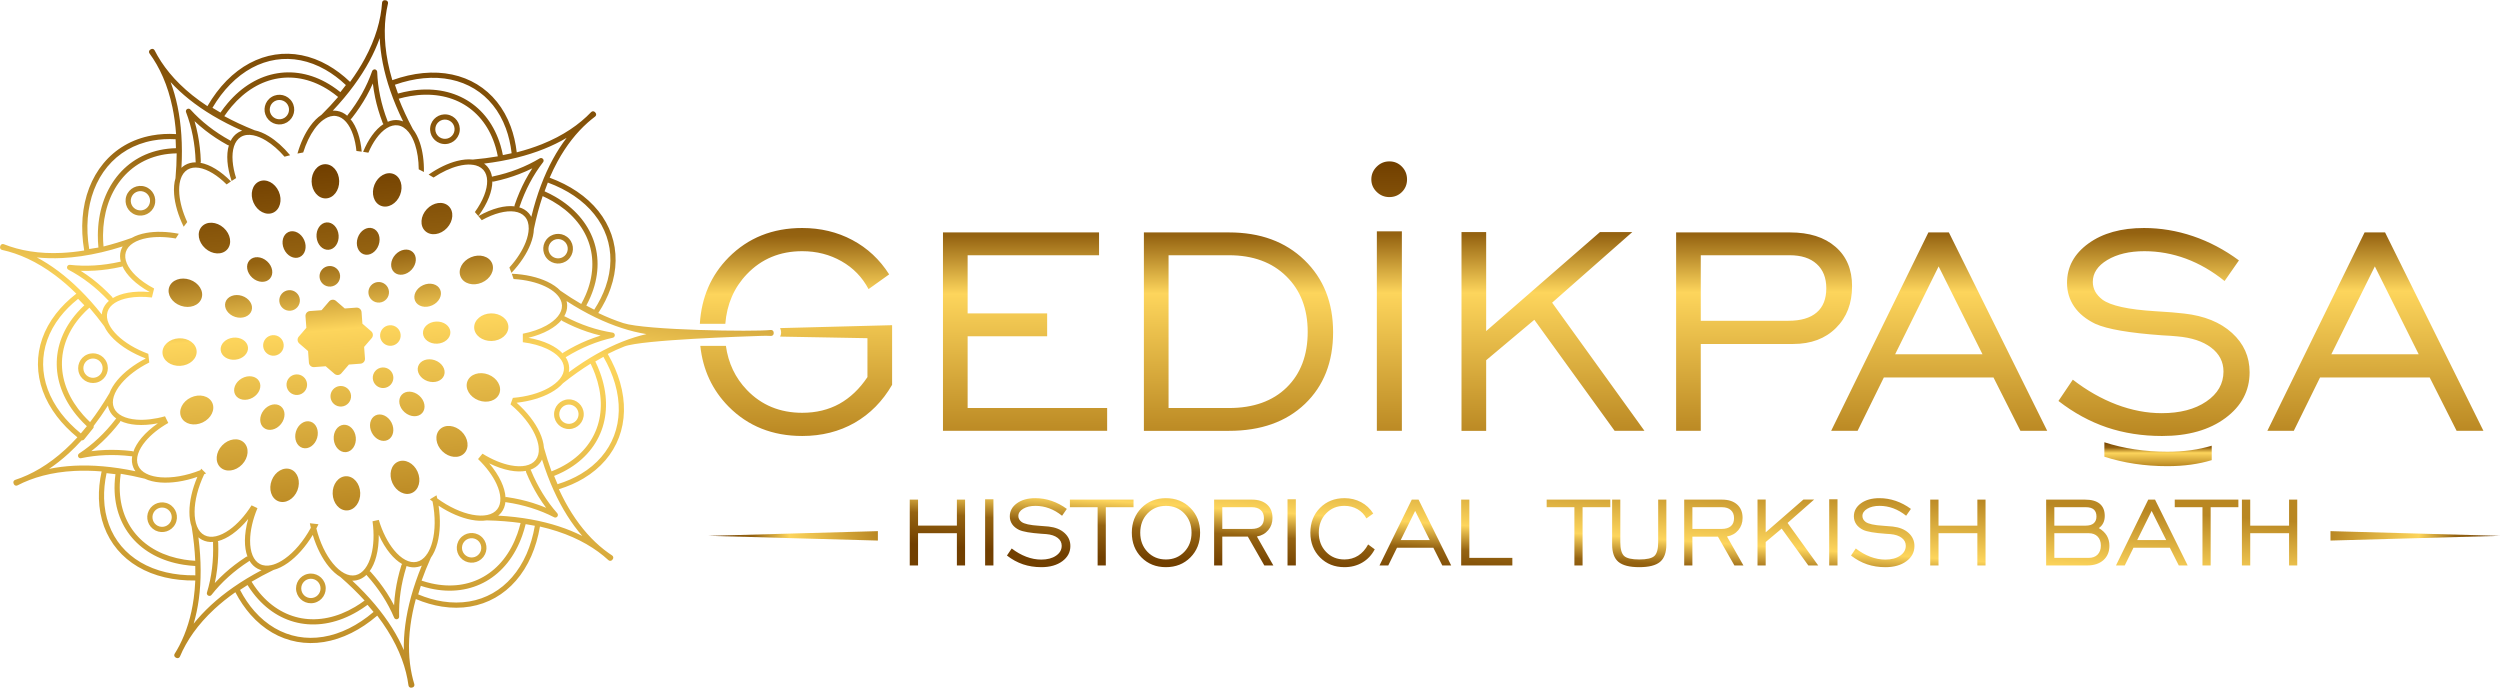 <?xml version="1.0" encoding="UTF-8"?>
<!DOCTYPE svg PUBLIC "-//W3C//DTD SVG 1.1//EN" "http://www.w3.org/Graphics/SVG/1.1/DTD/svg11.dtd">
<!-- Creator: CorelDRAW 2019 (64-Bit) -->
<svg xmlns="http://www.w3.org/2000/svg" xml:space="preserve" width="2137px" height="588px" version="1.1" style="shape-rendering:geometricPrecision; text-rendering:geometricPrecision; image-rendering:optimizeQuality; fill-rule:evenodd; clip-rule:evenodd"
viewBox="0 0 1936.38 532.52"
 xmlns:xlink="http://www.w3.org/1999/xlink">
 <defs>
  <style type="text/css">
   <![CDATA[
    .fil6 {fill:url(#id0);fill-rule:nonzero}
    .fil5 {fill:url(#id1);fill-rule:nonzero}
    .fil3 {fill:url(#id2);fill-rule:nonzero}
    .fil1 {fill:url(#id3);fill-rule:nonzero}
    .fil0 {fill:url(#id4);fill-rule:nonzero}
    .fil4 {fill:url(#id5);fill-rule:nonzero}
    .fil2 {fill:url(#id6);fill-rule:nonzero}
   ]]>
  </style>
  <linearGradient id="id0" gradientUnits="userSpaceOnUse" x1="1933.22" y1="428.96" x2="1808.23" y2="400.85">
   <stop offset="0" style="stop-opacity:1; stop-color:#713F00"/>
   <stop offset="0.267" style="stop-opacity:1; stop-color:#956311"/>
   <stop offset="0.478" style="stop-opacity:1; stop-color:#FDD55C"/>
   <stop offset="1" style="stop-opacity:1; stop-color:#B98722"/>
  </linearGradient>
  <linearGradient id="id1" gradientUnits="userSpaceOnUse" xlink:href="#id0" x1="551.82" y1="428.96" x2="676.82" y2="400.85">
  </linearGradient>
  <linearGradient id="id2" gradientUnits="userSpaceOnUse" xlink:href="#id0" x1="1238.81" y1="458.19" x2="1245.18" y2="366.68">
  </linearGradient>
  <linearGradient id="id3" gradientUnits="userSpaceOnUse" xlink:href="#id0" x1="248.1" y1="127.31" x2="271.24" y2="395.03">
  </linearGradient>
  <linearGradient id="id4" gradientUnits="userSpaceOnUse" xlink:href="#id0" x1="1232.5" y1="124.85" x2="1232.91" y2="337.56">
  </linearGradient>
  <linearGradient id="id5" gradientUnits="userSpaceOnUse" xlink:href="#id0" x1="1669.53" y1="341.39" x2="1669.58" y2="360.93">
  </linearGradient>
  <linearGradient id="id6" gradientUnits="userSpaceOnUse" xlink:href="#id0" x1="330.03" y1="4.85" x2="256.66" y2="527.7">
  </linearGradient>
 </defs>
 <g id="Layer_x0020_1">
  <path class="fil0" d="M671.88 291.93l0 -30.13 -67.62 -1.23c1.06,-2.05 1,-4.25 0,-6.58l86.72 -2.26 0 46.19c-7.41,12.79 -17.1,22.57 -29.03,29.42 -11.93,6.79 -25.47,10.21 -40.58,10.21 -23,0 -42.01,-7.6 -57.03,-22.76 -12.62,-12.78 -19.94,-28.47 -21.92,-47.06l19.82 0c1.84,13.4 7.26,24.8 16.27,34.18 11.3,11.79 25.61,17.68 42.86,17.68 10.78,0 20.34,-2.33 28.75,-6.94 8.36,-4.65 15.63,-11.54 21.76,-20.72zm-129.82 -41.27c1.26,-20.53 8.71,-37.68 22.33,-51.44 15.07,-15.15 34.03,-22.76 56.93,-22.76 14.21,0 27.18,3.09 38.87,9.32 11.69,6.22 21.2,15.11 28.51,26.61l-15.96 11.4c-4.85,-9.17 -11.79,-16.39 -20.91,-21.57 -9.08,-5.18 -19.25,-7.8 -30.46,-7.8 -17.25,0 -31.56,5.94 -42.86,17.78 -9.95,10.4 -15.52,23.23 -16.72,38.46l-19.73 0zm188.32 82.9l0 -153.68 120.89 0 0 17.68 -101.79 0 0 45.05 61.59 0 0 17.68 -61.59 0 0 55.6 108.06 0 0 17.67 -127.16 0zm221.53 -136l-46.8 0 0 118.33 46.8 0c18.92,0 33.84,-5.33 44.67,-15.92 10.88,-10.65 16.3,-25 16.3,-43.1 0,-17.82 -5.51,-32.18 -16.58,-43.01 -11.03,-10.88 -25.85,-16.3 -44.39,-16.3zm0 -17.68c24.19,0 43.67,7.13 58.45,21.44 14.78,14.3 22.19,32.88 22.19,55.83 0,23.1 -7.27,41.63 -21.81,55.55 -14.59,13.92 -34.16,20.86 -58.83,20.86l-65.91 0 0 -153.68 65.91 0zm114.53 153.68l0 -154.53 19.38 0 0 154.53 -19.38 0zm-4.28 -194.73c0,-3.81 1.38,-7.08 4.13,-9.84 2.76,-2.76 6.04,-4.13 9.84,-4.13 3.8,0 7.03,1.33 9.69,4.04 2.66,2.7 4,6.03 4,9.93 0,3.89 -1.34,7.17 -4,9.79 -2.66,2.61 -5.89,3.89 -9.69,3.89 -3.8,0 -7.08,-1.33 -9.84,-4.04 -2.75,-2.7 -4.13,-5.94 -4.13,-9.64zm69.85 194.73l0 -153.96 19.1 0 0 76.7 88.15 -76.7 25.05 0 -62.11 54.69 71.52 99.27 -23.1 0 -62.2 -86.01 -37.31 31.32 0 54.69 -19.1 0zm185.33 -85.25l67.86 0c9.64,0 16.96,-2.14 21.9,-6.41 4.99,-4.23 7.46,-10.51 7.46,-18.77 0,-8.03 -2.47,-14.35 -7.46,-18.82 -4.94,-4.52 -11.92,-6.75 -20.95,-6.75l-68.81 0 0 50.75zm-19.1 85.25l0 -153.68 88.19 0c14.92,0 26.66,3.71 35.21,11.12 8.61,7.42 12.88,17.59 12.88,30.46 0,13.36 -4.13,24.19 -12.45,32.41 -8.27,8.27 -19.34,12.41 -33.12,12.41l-71.61 0 0 67.28 -19.1 0zm169.64 -59.3l67.67 0 -33.98 -68.05 -33.69 68.05zm-49.56 59.3l75.32 -153.68 15.87 0 76.17 153.68 -20.76 0 -20.86 -41.34 -84.92 0 -20.34 41.34 -20.48 0zm176.06 -23.14l11.12 -16.49c10.88,8.41 22.19,14.83 33.93,19.29 11.73,4.42 23.38,6.66 34.88,6.66 14.2,0 25.75,-3 34.59,-9.03 8.89,-6.04 13.31,-13.78 13.31,-23.24 0,-7.51 -3.19,-13.68 -9.56,-18.53 -6.36,-4.85 -15.16,-7.75 -26.37,-8.7 -2.71,-0.28 -6.6,-0.57 -11.69,-0.81 -25.28,-1.8 -42.48,-4.75 -51.7,-8.93 -7.13,-3.47 -12.59,-7.89 -16.3,-13.31 -3.71,-5.46 -5.56,-11.54 -5.56,-18.34 0,-12.35 5.51,-22.52 16.59,-30.55 11.02,-7.99 25.37,-11.98 43,-11.98 12.83,0 25.47,2.09 37.97,6.32 12.5,4.23 24.38,10.5 35.59,18.77l-11.12 15.97c-9.5,-7.65 -19.43,-13.4 -29.89,-17.3 -10.45,-3.85 -21.19,-5.8 -32.22,-5.8 -11.59,0 -21.14,2.29 -28.7,6.8 -7.51,4.51 -11.26,10.17 -11.26,16.96 0,2.67 0.62,5.14 1.8,7.37 1.19,2.23 3.09,4.37 5.56,6.32 6.32,4.7 19.96,7.75 40.97,9.03 9.64,0.57 17.15,1.14 22.43,1.81 15.58,1.75 27.94,6.74 37.06,15.01 9.08,8.27 13.64,18.39 13.64,30.46 0,14.35 -6.23,26.18 -18.72,35.45 -12.5,9.27 -28.9,13.92 -49.14,13.92 -15.3,0 -29.56,-2.23 -42.67,-6.65 -13.17,-4.47 -25.66,-11.26 -37.54,-20.48zm211.36 -36.16l67.67 0 -33.97 -68.05 -33.7 68.05zm-49.56 59.3l75.32 -153.68 15.87 0 76.18 153.68 -20.77 0 -20.86 -41.34 -84.92 0 -20.34 41.34 -20.48 0z"/>
  <path class="fil1" d="M156.22 175.43c3.93,-4.4 11.54,-4 17,0.88 5.45,4.87 6.68,12.4 2.75,16.79 -3.94,4.4 -11.55,4.01 -17,-0.87 -5.46,-4.88 -6.69,-12.4 -2.75,-16.8zm-25.17 46.87c1.92,-5.58 9.09,-8.17 16.01,-5.79 6.92,2.37 10.97,8.83 9.05,14.41 -1.92,5.58 -9.09,8.17 -16.01,5.79 -6.92,-2.38 -10.97,-8.83 -9.05,-14.41zm-5.2 50.96c-0.31,-5.9 5.37,-10.98 12.67,-11.36 7.31,-0.39 13.48,4.08 13.8,9.97 0.3,5.9 -5.37,10.98 -12.68,11.37 -7.31,0.38 -13.49,-4.09 -13.79,-9.98zm14.56 49.81c-2.52,-5.34 0.81,-12.2 7.42,-15.32 6.62,-3.13 14.03,-1.33 16.55,4.01 2.52,5.33 -0.81,12.19 -7.43,15.32 -6.61,3.12 -14.02,1.32 -16.54,-4.01zm30.25 38.75c-4.27,-4.08 -3.64,-11.67 1.41,-16.96 5.05,-5.3 12.61,-6.29 16.88,-2.22 4.27,4.08 3.64,11.67 -1.42,16.97 -5.05,5.29 -12.61,6.28 -16.87,2.21zm44.95 26.28c-5.5,-2.15 -7.8,-9.41 -5.14,-16.23 2.65,-6.82 9.27,-10.6 14.77,-8.46 5.49,2.15 7.79,9.41 5.14,16.23 -2.66,6.82 -9.28,10.6 -14.77,8.46zm53.13 7.12c-5.9,0.17 -10.86,-5.61 -11.08,-12.93 -0.22,-7.31 4.39,-13.38 10.29,-13.56 5.9,-0.17 10.85,5.61 11.07,12.93 0.22,7.31 -4.39,13.39 -10.28,13.56zm50.34 -13.55c-5.39,2.41 -12.17,-1.06 -15.16,-7.73 -2.99,-6.69 -1.04,-14.05 4.35,-16.46 5.39,-2.41 12.17,1.05 15.16,7.74 2.99,6.68 1.04,14.05 -4.35,16.45zm40.52 -30.69c-4.11,4.23 -11.7,3.54 -16.95,-1.56 -5.26,-5.09 -6.19,-12.66 -2.08,-16.89 4.11,-4.24 11.69,-3.54 16.95,1.55 5.25,5.09 6.18,12.66 2.08,16.9zm27.17 -46.28c-2.12,5.5 -9.38,7.83 -16.2,5.2 -6.83,-2.62 -10.65,-9.22 -8.53,-14.73 2.12,-5.51 9.38,-7.84 16.21,-5.21 6.83,2.63 10.64,9.24 8.52,14.74zm7 -51.72c0.13,5.9 -5.68,10.82 -13,10.99 -7.32,0.17 -13.36,-4.48 -13.5,-10.38 -0.13,-5.9 5.69,-10.81 13,-10.99 7.32,-0.17 13.36,4.48 13.5,10.38zm-12.64 -49.23c2.32,5.43 -1.26,12.15 -7.99,15.03 -6.73,2.88 -14.06,0.8 -16.38,-4.62 -2.32,-5.43 1.26,-12.16 7.99,-15.03 6.73,-2.88 14.06,-0.81 16.38,4.62zm-33.69 -44.3c4.32,4.02 3.77,11.62 -1.21,16.98 -4.99,5.36 -12.53,6.43 -16.85,2.41 -4.32,-4.02 -3.78,-11.62 1.21,-16.98 4.99,-5.35 12.53,-6.43 16.85,-2.41zm-42.57 -24.81c5.47,2.2 7.71,9.49 4.99,16.28 -2.72,6.79 -9.37,10.52 -14.85,8.33 -5.48,-2.2 -7.71,-9.48 -4.99,-16.28 2.72,-6.79 9.37,-10.52 14.85,-8.33zm-53.1 -7.6c5.9,-0.12 10.8,5.71 10.96,13.03 0.15,7.32 -4.51,13.35 -10.41,13.47 -5.9,0.12 -10.8,-5.71 -10.96,-13.02 -0.15,-7.32 4.51,-13.35 10.41,-13.48zm-50.98 13.35c5.4,-2.38 12.17,1.12 15.13,7.81 2.96,6.7 0.97,14.06 -4.42,16.44 -5.4,2.38 -12.17,-1.11 -15.13,-7.81 -2.96,-6.69 -0.97,-14.06 4.42,-16.44zm22.7 39.15c4.33,-1.91 9.76,0.9 12.13,6.27 2.38,5.37 0.78,11.27 -3.54,13.18 -4.34,1.92 -9.77,-0.89 -12.14,-6.26 -2.37,-5.37 -0.78,-11.28 3.55,-13.19zm-30.24 21.96c3.17,-3.52 9.27,-3.18 13.63,0.75 4.37,3.92 5.33,9.97 2.16,13.48 -3.17,3.52 -9.27,3.18 -13.63,-0.75 -4.37,-3.93 -5.33,-9.97 -2.16,-13.48zm-18.61 32.41c1.46,-4.51 7.16,-6.7 12.75,-4.9 5.59,1.8 8.94,6.91 7.49,11.42 -1.45,4.51 -7.16,6.7 -12.75,4.9 -5.59,-1.8 -8.94,-6.92 -7.49,-11.42zm-3.71 37.18c-0.52,-4.7 3.79,-9.04 9.63,-9.68 5.83,-0.65 10.98,2.65 11.51,7.35 0.51,4.71 -3.8,9.04 -9.63,9.69 -5.84,0.64 -10.99,-2.65 -11.51,-7.36zm11.34 34.61c-2.35,-4.11 -0.13,-9.81 4.96,-12.73 5.1,-2.92 11.13,-1.95 13.49,2.15 2.35,4.11 0.13,9.8 -4.96,12.73 -5.09,2.92 -11.13,1.96 -13.49,-2.15zm22.1 25.57c-3.71,-2.93 -3.77,-9.05 -0.13,-13.65 3.65,-4.61 9.61,-5.96 13.32,-3.02 3.72,2.94 3.77,9.05 0.13,13.65 -3.64,4.61 -9.61,5.96 -13.32,3.02zm30.02 15.53c-4.54,-1.34 -6.86,-7 -5.19,-12.63 1.67,-5.63 6.7,-9.1 11.24,-7.75 4.54,1.34 6.86,7 5.19,12.63 -1.67,5.63 -6.7,9.1 -11.24,7.75zm33.64 3.26c-4.71,0.44 -8.97,-3.95 -9.51,-9.79 -0.55,-5.85 2.84,-10.94 7.55,-11.38 4.71,-0.44 8.97,3.95 9.52,9.79 0.54,5.85 -2.85,10.94 -7.56,11.38zm32.44 -9.48c-4.21,2.16 -9.8,-0.33 -12.47,-5.56 -2.68,-5.22 -1.43,-11.21 2.78,-13.37 4.22,-2.15 9.8,0.33 12.48,5.56 2.67,5.23 1.43,11.21 -2.79,13.37zm26.6 -20.86c-3.11,3.57 -9.22,3.33 -13.65,-0.52 -4.43,-3.86 -5.49,-9.88 -2.38,-13.45 3.1,-3.57 9.21,-3.33 13.64,0.52 4.43,3.86 5.5,9.88 2.39,13.45zm16.93 -29.25c-1.56,4.47 -7.32,6.52 -12.86,4.59 -5.55,-1.94 -8.77,-7.13 -7.22,-11.6 1.57,-4.47 7.32,-6.52 12.87,-4.59 5.54,1.94 8.77,7.13 7.21,11.6zm4.85 -33.45c0.21,4.73 -4.37,8.78 -10.24,9.04 -5.86,0.27 -10.79,-3.35 -11,-8.08 -0.22,-4.73 4.37,-8.78 10.23,-9.05 5.87,-0.26 10.8,3.36 11.01,8.09zm-7.93 -32.85c1.95,4.31 -0.8,9.77 -6.15,12.19 -5.34,2.43 -11.26,0.9 -13.22,-3.41 -1.95,-4.31 0.8,-9.77 6.14,-12.2 5.35,-2.43 11.27,-0.9 13.23,3.42zm-21.24 -29.1c3.5,3.19 3.13,9.29 -0.82,13.63 -3.95,4.34 -10,5.28 -13.5,2.09 -3.5,-3.19 -3.13,-9.29 0.82,-13.63 3.96,-4.34 10,-5.28 13.5,-2.09zm-31 -18.34c4.47,1.55 6.55,7.3 4.63,12.85 -1.92,5.55 -7.1,8.8 -11.57,7.25 -4.48,-1.54 -6.55,-7.3 -4.64,-12.85 1.92,-5.55 7.1,-8.79 11.58,-7.25zm-35.73 -4.59c4.72,-0.35 8.9,4.12 9.33,9.97 0.43,5.86 -3.04,10.89 -7.76,11.23 -4.73,0.35 -8.9,-4.11 -9.34,-9.97 -0.43,-5.85 3.05,-10.88 7.77,-11.23zm43.17 112.35c4.4,-0.32 8.22,2.98 8.55,7.37 0.32,4.4 -2.98,8.22 -7.37,8.55 -4.4,0.32 -8.22,-2.98 -8.55,-7.37 -0.32,-4.4 2.98,-8.22 7.37,-8.55zm5.66 -32.71c4.39,-0.32 8.22,2.98 8.54,7.37 0.33,4.39 -2.97,8.22 -7.37,8.54 -4.39,0.33 -8.21,-2.97 -8.54,-7.36 -0.32,-4.4 2.97,-8.22 7.37,-8.55zm-9.04 -33.46c4.39,-0.32 8.22,2.98 8.54,7.37 0.33,4.39 -2.97,8.22 -7.37,8.54 -4.39,0.33 -8.22,-2.97 -8.54,-7.36 -0.33,-4.4 2.97,-8.22 7.37,-8.55zm-37.86 -12.39c4.39,-0.33 8.22,2.97 8.54,7.37 0.33,4.39 -2.97,8.21 -7.37,8.54 -4.39,0.32 -8.22,-2.98 -8.54,-7.37 -0.33,-4.39 2.97,-8.22 7.37,-8.54zm-31.17 18.7c4.4,-0.33 8.22,2.97 8.55,7.37 0.32,4.39 -2.98,8.22 -7.37,8.54 -4.4,0.33 -8.22,-2.97 -8.55,-7.37 -0.32,-4.39 2.98,-8.22 7.37,-8.54zm-12.52 34.83c4.39,-0.33 8.22,2.97 8.54,7.36 0.33,4.4 -2.97,8.22 -7.36,8.55 -4.4,0.32 -8.22,-2.98 -8.55,-7.37 -0.32,-4.39 2.98,-8.22 7.37,-8.54zm18.11 30.41c4.39,-0.33 8.22,2.97 8.54,7.36 0.33,4.4 -2.97,8.22 -7.36,8.55 -4.4,0.32 -8.22,-2.98 -8.55,-7.37 -0.32,-4.4 2.98,-8.22 7.37,-8.54zm34.05 8.97c4.4,-0.32 8.22,2.98 8.55,7.37 0.32,4.39 -2.98,8.22 -7.37,8.54 -4.4,0.33 -8.22,-2.97 -8.54,-7.36 -0.33,-4.4 2.97,-8.22 7.36,-8.55zm-23.27 -58.05l8.99 -0.66 5.88 -6.83c1.34,-1.56 3.72,-1.73 5.27,-0.39l6.83 5.89 8.99 -0.67c2.05,-0.15 3.85,1.41 4,3.46l0.67 8.98 6.82 5.89c1.56,1.34 1.73,3.72 0.39,5.27l-5.89 6.83 0.67 8.99c0.15,2.05 -1.41,3.85 -3.46,4l-8.98 0.67 -5.89 6.82c-1.34,1.56 -3.72,1.73 -5.27,0.39l-6.83 -5.89 -8.99 0.67c-2.05,0.15 -3.85,-1.4 -4,-3.46l-0.67 -8.98 -6.82 -5.89c-1.55,-1.34 -1.73,-3.72 -0.39,-5.27l5.89 -6.83 -0.67 -8.98c-0.15,-2.06 1.41,-3.86 3.46,-4.01z"/>
  <path class="fil2" d="M288.22 55c0.04,-0.11 0.08,-0.22 0.14,-0.32 0.14,-0.26 0.33,-0.48 0.55,-0.65l0.07 -0.05c0.23,-0.16 0.49,-0.28 0.78,-0.34 0.2,-0.03 0.41,-0.04 0.61,-0.02l0.13 0.02c0.21,0.04 0.4,0.11 0.58,0.2 0.26,0.14 0.48,0.33 0.65,0.56l0.05 0.06c0.17,0.23 0.28,0.5 0.34,0.79 0.02,0.11 0.03,0.23 0.03,0.34 0.22,6.07 0.97,12.41 2.35,18.97 1.3,6.17 3.17,12.55 5.7,19.12 0.07,0.17 0.11,0.34 0.12,0.52 2.82,-1.2 5.7,-1.64 8.59,-1.21 1.14,0.18 2.25,0.48 3.31,0.91 -7.99,-16.34 -13.03,-31.34 -15.73,-45.02 -1.35,-6.82 -2.12,-13.31 -2.38,-19.47 -2.08,5.8 -4.73,11.77 -8.04,17.89 -6.63,12.25 -15.88,25.08 -28.34,38.31 1.09,-0.08 2.19,-0.04 3.28,0.13 2.92,0.44 5.59,1.75 7.94,3.78 0.07,-0.19 0.17,-0.37 0.3,-0.53 4.36,-5.52 8.04,-11.07 11.11,-16.58 3.27,-5.85 5.86,-11.68 7.86,-17.41zm0.75 -1.01l0.01 -0.01 -0.01 0.01zm2.8 0.46l0.01 0.01 -0.01 -0.01zm-1.21 20.93c-0.78,-3.7 -1.36,-7.32 -1.77,-10.87 -1.44,3.27 -3.07,6.56 -4.91,9.86 -3.19,5.7 -6.98,11.43 -11.46,17.11 -0.25,0.31 -0.57,0.53 -0.92,0.65 2.4,2.9 4.37,6.66 5.85,11.07 1.4,4.17 2.36,8.94 2.81,14.12 -1.36,-0.2 -2.72,-0.37 -4.09,-0.53 -0.45,-4.51 -1.31,-8.67 -2.54,-12.32 -2.78,-8.3 -7.38,-13.87 -13.13,-14.74 -2.91,-0.45 -5.9,0.36 -8.81,2.18l-0.18 0.18c-0.24,0.24 -0.53,0.4 -0.83,0.49 -2.47,1.76 -4.87,4.25 -7.09,7.34 -3.44,4.78 -6.43,10.95 -8.64,18.04 -1.49,0.25 -2.97,0.53 -4.45,0.84 2.38,-8.36 5.81,-15.65 9.83,-21.23 2.68,-3.73 5.65,-6.71 8.76,-8.77 4.71,-4.66 8.99,-9.28 12.89,-13.83 -2.15,-1.79 -4.35,-3.41 -6.58,-4.89 -12.9,-8.52 -26.64,-11.61 -39.75,-9.51 -13.13,2.12 -25.67,9.45 -36.13,21.76 -1.96,2.32 -3.86,4.82 -5.69,7.51 7.1,3.84 14.92,7.5 23.51,10.93 3.51,0.73 7.21,2.28 10.94,4.55 5.59,3.4 11.29,8.45 16.53,14.77 -1.45,0.36 -2.89,0.73 -4.32,1.14 -4.59,-5.3 -9.5,-9.54 -14.3,-12.46 -3.4,-2.07 -6.72,-3.47 -9.8,-4.09l-0.13 -0.03c-3.61,-0.71 -6.87,-0.35 -9.53,1.25l-0.18 0.11c-4.89,3.07 -6.92,9.96 -6.26,18.64 0.31,4.08 1.22,8.53 2.7,13.15 -1.17,0.73 -2.34,1.48 -3.49,2.24 -1.79,-5.3 -2.87,-10.41 -3.23,-15.09 -0.35,-4.66 0.01,-8.91 1.1,-12.53 -0.34,0.01 -0.68,-0.07 -1,-0.24 -6.34,-3.49 -12.07,-7.29 -17.22,-11.3 -2.97,-2.32 -5.75,-4.72 -8.36,-7.17 1.01,3.43 1.88,7 2.6,10.7 1.24,6.39 2.03,13.22 2.26,20.47 0.02,0.4 -0.09,0.77 -0.27,1.09 3.7,0.67 7.63,2.27 11.59,4.68 4.02,2.44 8.09,5.73 12.01,9.74 -1.13,0.75 -2.25,1.53 -3.36,2.32 -3.52,-3.53 -7.16,-6.44 -10.73,-8.61 -7.44,-4.53 -14.51,-5.84 -19.46,-2.88l-0.19 0.12c-2.46,1.55 -4.2,4.07 -5.24,7.31l-0.02 0.24c-0.03,0.33 -0.14,0.63 -0.3,0.89 -0.76,2.94 -0.98,6.4 -0.69,10.2 0.5,6.6 2.56,14.16 6.13,21.88 -0.93,1.19 -1.84,2.4 -2.74,3.62 -4.33,-8.83 -6.83,-17.59 -7.41,-25.2 -0.35,-4.6 0,-8.79 1.06,-12.38 0.6,-6.73 0.9,-13.14 0.93,-19.25 -2.18,0.04 -4.32,0.17 -6.41,0.41 -15.57,1.77 -28.16,9.15 -36.87,20.21 -8.77,11.12 -13.66,26 -13.77,42.69 -0.02,2.88 0.11,5.82 0.38,8.81 6.96,-1.73 14.24,-3.94 21.87,-6.67 3.11,-1.77 6.91,-3.06 11.22,-3.83 7.24,-1.3 15.96,-1.14 25.21,0.65 -0.8,1.21 -1.59,2.43 -2.35,3.67 -8.16,-1.42 -15.79,-1.5 -22.16,-0.36 -8.62,1.55 -14.81,5.28 -16.5,10.83 -1.71,5.57 1.33,12.12 7.61,18.22 3.74,3.63 8.59,7.06 14.28,10.03 -0.62,2.3 -1.18,4.63 -1.69,6.98 -6.54,-0.78 -12.63,-0.67 -17.87,0.27 -8.62,1.55 -14.81,5.28 -16.51,10.83 -0.86,2.83 -0.5,5.91 0.88,9.06l0.14 0.2c0.2,0.26 0.32,0.56 0.37,0.87 1.38,2.7 3.5,5.44 6.23,8.09 5.71,5.55 14.04,10.65 23.97,14.31 0.2,2.25 0.44,4.48 0.74,6.71 -9.14,4.57 -16.62,10.31 -21.6,16.23 -5.65,6.71 -8.01,13.54 -5.76,18.89 2.24,5.36 8.77,8.46 17.52,9.13 6.46,0.5 14.06,-0.34 22.04,-2.58 0.8,1.74 1.64,3.45 2.52,5.16 -7.32,4.16 -13.35,9.06 -17.58,14.08 -5.64,6.7 -8.01,13.53 -5.76,18.89 1.14,2.73 3.4,4.87 6.49,6.4l0.21 0.05c0.32,0.08 0.6,0.23 0.83,0.43 2.8,1.2 6.18,1.95 9.99,2.25 8.78,0.67 19.65,-1.12 30.73,-5.53 0.19,-0.39 0.39,-0.78 0.59,-1.17 1.24,1.26 2.5,2.5 3.77,3.71 -0.4,0.18 -0.81,0.36 -1.22,0.53l-0.2 0.08c-4.92,10.3 -7.42,20.54 -7.46,29.03 -0.05,8.76 2.5,15.52 7.65,18.19 5.16,2.69 12.16,0.89 19.31,-4.18 6,-4.26 12.03,-10.79 17.17,-18.94 1.51,0.75 3.02,1.48 4.56,2.18 -3.76,8.95 -5.66,17.69 -5.7,25.1 -0.05,8.76 2.5,15.51 7.65,18.19 2.62,1.37 5.72,1.57 9.07,0.78l0.22 -0.11c0.29,-0.14 0.61,-0.2 0.92,-0.2 2.91,-0.87 5.99,-2.45 9.09,-4.66 7.18,-5.09 14.39,-13.43 20.09,-23.9 -0.12,-0.51 -0.24,-1.02 -0.35,-1.53 -0.14,-0.66 -0.28,-1.32 -0.41,-1.99 2.23,0.31 4.46,0.56 6.68,0.76 -0.49,1.04 -1,2.07 -1.54,3.1l-0.1 0.19c2.8,11.07 7.43,20.53 12.83,27.09 5.57,6.76 11.85,10.33 17.53,9.09 5.68,-1.24 9.9,-7.1 12.15,-15.56 1.93,-7.27 2.36,-16.38 1,-26.18 1.62,-0.33 3.24,-0.69 4.84,-1.08 2.84,9.48 7.03,17.59 11.82,23.4 5.56,6.77 11.85,10.33 17.52,9.09 2.89,-0.63 5.4,-2.44 7.46,-5.19l0.1 -0.22c0.14,-0.31 0.35,-0.56 0.59,-0.76 1.68,-2.52 3.03,-5.71 4,-9.38 2.26,-8.51 2.47,-19.54 0.15,-31.24l-1.13 -0.87c-0.07,-0.04 -0.14,-0.1 -0.2,-0.15 -0.25,-0.19 -0.5,-0.39 -0.74,-0.59 1.74,-1.01 3.45,-2.06 5.15,-3.15 0.18,0.74 0.35,1.48 0.51,2.23l0.05 0.21c9.23,6.71 18.85,11.03 27.17,12.61 8.61,1.64 15.73,0.36 19.3,-4.23 3.57,-4.58 3.07,-11.79 -0.62,-19.74 -2.91,-6.27 -7.79,-12.93 -14.25,-19.14 1.17,-1.37 2.32,-2.76 3.44,-4.17 7.56,4.7 15.16,7.78 21.91,9.06 8.61,1.64 15.73,0.36 19.3,-4.22 1.82,-2.34 2.58,-5.36 2.4,-8.8l-0.05 -0.21c-0.09,-0.32 -0.09,-0.63 -0.03,-0.93 -0.33,-3.02 -1.33,-6.34 -2.94,-9.8 -3.57,-7.7 -10.11,-15.98 -18.88,-23.29 0.63,-1.66 1.24,-3.33 1.82,-5.03 10.78,-0.88 20.37,-3.65 27.46,-7.58 7.67,-4.25 12.32,-9.79 12.13,-15.6 -0.19,-5.8 -5.18,-11.02 -13.1,-14.77 -5.21,-2.46 -11.63,-4.26 -18.79,-5.16 0.06,-2.21 0.06,-4.4 0.02,-6.58 6.99,-1.37 13.2,-3.56 18.19,-6.32 7.59,-4.21 12.23,-9.69 12.13,-15.44 -0.02,-0.1 -0.02,-0.19 -0.01,-0.29 -0.14,-2.9 -1.47,-5.65 -3.76,-8.14l-0.2 -0.14c-0.27,-0.19 -0.48,-0.43 -0.63,-0.71 -2.18,-2.11 -5.07,-4.02 -8.51,-5.64 -6.53,-3.09 -14.97,-5.13 -24.37,-5.68 -0.45,-1.37 -0.91,-2.74 -1.4,-4.1 10.58,0.43 20.14,2.66 27.49,6.13 4.16,1.97 7.64,4.35 10.23,7.05 5.49,3.81 10.84,7.21 16.07,10.23 1.34,-2.41 2.52,-4.8 3.53,-7.17 6.06,-14.22 6.62,-28.3 2.19,-40.81 -4.44,-12.54 -13.92,-23.55 -27.92,-31.62 -2.44,-1.41 -5.01,-2.72 -7.68,-3.93 -2.6,7.79 -4.88,16.29 -6.8,25.54 -0.1,3.58 -0.98,7.49 -2.56,11.56 -2.82,7.25 -7.89,15.07 -14.8,22.37 -0.51,-1.4 -1.05,-2.79 -1.61,-4.17 5.88,-6.5 10.2,-13.32 12.66,-19.65 1.43,-3.7 2.23,-7.21 2.31,-10.34l0 -0.19c0.06,-3.7 -0.89,-6.88 -2.97,-9.22 -3.85,-4.34 -11.03,-5.16 -19.52,-2.97 -4.39,1.13 -9.1,3.06 -13.87,5.73 -0.85,-1.06 -1.71,-2.12 -2.59,-3.15 5.3,-3.03 10.55,-5.22 15.45,-6.48 4.53,-1.17 8.78,-1.56 12.53,-1.11 -0.06,-0.33 -0.05,-0.68 0.07,-1.02 2.32,-6.85 5.05,-13.15 8.11,-18.94 1.77,-3.34 3.63,-6.5 5.59,-9.49 -3.19,1.59 -6.56,3.07 -10.09,4.43 -6.07,2.35 -12.65,4.32 -19.75,5.82 -0.39,0.08 -0.77,0.04 -1.12,-0.09 -0.01,3.77 -0.9,7.92 -2.58,12.24 -1.83,4.72 -4.62,9.68 -8.25,14.59 -0.89,-1.05 -1.78,-2.09 -2.7,-3.11 3.15,-4.37 5.58,-8.75 7.2,-12.92 3.15,-8.1 3.21,-15.27 -0.54,-19.63 -0.08,-0.07 -0.15,-0.15 -0.22,-0.23 -1.95,-2.14 -4.74,-3.4 -8.09,-3.85l-0.24 0.02c-0.32,0.03 -0.64,-0.02 -0.92,-0.14 -3.03,-0.23 -6.48,0.16 -10.17,1.11 -5.97,1.54 -12.52,4.55 -19.03,8.89 -1.25,-0.78 -2.53,-1.53 -3.81,-2.27 7.41,-5.17 14.97,-8.75 21.84,-10.52 4.46,-1.15 8.66,-1.55 12.38,-1.13 6.82,-0.6 13.27,-1.44 19.36,-2.49 -0.48,-2.5 -1.06,-4.91 -1.74,-7.21 -4.38,-14.82 -12.91,-26.03 -24.29,-32.86 -11.41,-6.83 -25.73,-9.3 -41.67,-6.6 -2.97,0.5 -5.99,1.17 -9.03,2.03 2.96,7.53 6.59,15.4 10.98,23.61 2.2,2.82 4.02,6.39 5.41,10.53 2.14,6.37 3.25,14.15 3.11,22.62 -1.33,-0.71 -2.66,-1.4 -4.02,-2.07 -0.05,-7.23 -1.07,-13.82 -2.9,-19.28 -1.26,-3.75 -2.89,-6.94 -4.82,-9.39 -0.06,-0.07 -0.11,-0.13 -0.16,-0.2 -2.32,-2.87 -5.07,-4.69 -8.16,-5.16 -5.75,-0.87 -11.79,3.09 -16.91,10.2 -2.24,3.11 -4.29,6.81 -6.05,10.96 -1.3,-0.23 -2.59,-0.45 -3.9,-0.65l-0.18 -0.02c1.97,-4.8 4.3,-9.07 6.87,-12.64 2.73,-3.79 5.75,-6.81 8.92,-8.87 -0.26,-0.22 -0.48,-0.5 -0.61,-0.84 -2.6,-6.75 -4.53,-13.35 -5.88,-19.74zm7.99 -75.29c0.15,0 0.31,0.02 0.46,0.05 1.09,0.26 1.76,1.34 1.51,2.43 -3.05,12.88 -3.54,28.06 -0.09,45.54 0.88,4.45 2.02,9.06 3.44,13.82 8.22,-2.94 16.19,-4.74 23.8,-5.47 15.85,-1.52 30.14,1.6 41.82,8.71 11.71,7.13 20.76,18.24 26.09,32.69 2.25,6.09 3.83,12.76 4.67,19.98 7.05,-1.8 13.54,-3.92 19.49,-6.3 16.54,-6.62 29,-15.3 38.15,-24.87 0.76,-0.8 2.04,-0.83 2.84,-0.06 0.12,0.11 0.22,0.23 0.31,0.36 0.11,0.1 0.22,0.21 0.32,0.34 0.66,0.89 0.48,2.15 -0.41,2.82 -1.9,1.43 -3.79,2.97 -5.66,4.63l-0.24 0.22c-8.41,7.51 -16.36,17.39 -23.28,30.09 -2.11,3.88 -4.12,8.02 -6.03,12.43 7.93,2.92 14.99,6.52 21.14,10.68 13.19,8.91 22.22,20.42 26.71,33.35 4.48,12.94 4.39,27.27 -0.7,41.8 -2.21,6.33 -5.36,12.68 -9.49,18.97 6.74,3.23 13.24,5.83 19.49,7.85 16.95,5.5 100.98,6.8 114.13,5.29 1.1,-0.12 2.1,0.68 2.22,1.78 0.02,0.16 0.02,0.32 0,0.48 0.03,0.14 0.04,0.3 0.03,0.46 -0.06,1.11 -1.01,1.96 -2.12,1.9 -2.23,-0.11 -4.52,-0.13 -6.86,-0.07l-0.9 0.03c-11.23,0.41 -92.51,2.92 -105.91,8.24 -4.16,1.64 -8.4,3.56 -12.74,5.77 4.28,7.4 7.44,14.77 9.52,22 4.41,15.3 3.97,29.92 -0.87,42.7 -4.85,12.81 -14.1,23.75 -27.33,31.65 -5.67,3.39 -12.08,6.22 -19.18,8.39 3.09,6.72 6.4,12.82 9.87,18.32 7.67,12.15 16.17,21.44 24.96,28.38l0.91 0.7c1.82,1.41 3.66,2.71 5.5,3.92 0.93,0.61 1.19,1.85 0.59,2.78 -0.09,0.13 -0.19,0.25 -0.29,0.35 -0.08,0.14 -0.18,0.28 -0.29,0.4 -0.75,0.82 -2.03,0.87 -2.85,0.12 -9.73,-8.96 -22.72,-16.82 -39.66,-22.36 -4.21,-1.38 -8.67,-2.62 -13.39,-3.69 -1.43,8.38 -3.7,16.01 -6.69,22.84 -6.39,14.59 -16.07,25.56 -27.97,32.3 -11.91,6.75 -26.02,9.25 -41.24,6.88 -6.59,-1.03 -13.38,-2.97 -20.26,-5.86 -1.95,7.19 -3.32,14.02 -4.17,20.51 -1.89,14.36 -1.28,27.03 1.1,38.07l0 0.02c0.55,2.54 1.18,4.98 1.91,7.34 0.32,1.06 -0.28,2.19 -1.34,2.51 -0.15,0.05 -0.31,0.07 -0.46,0.08 -0.14,0.06 -0.3,0.1 -0.46,0.12 -1.1,0.15 -2.11,-0.63 -2.26,-1.73 -1.74,-13.1 -6.71,-27.45 -16.19,-42.55 -2.38,-3.8 -5.04,-7.64 -8.01,-11.52 -6.53,5.59 -13.22,10.05 -19.96,13.4 -14.24,7.11 -28.7,9.33 -42.16,6.88 -13.48,-2.45 -25.91,-9.57 -36.07,-21.14 -4.36,-4.97 -8.29,-10.73 -11.71,-17.28 -6.03,4.24 -11.4,8.59 -16.18,12.99 -13.08,12.09 -21.62,24.64 -26.74,36.85 -0.43,1.02 -1.61,1.51 -2.64,1.08 -0.15,-0.06 -0.29,-0.14 -0.42,-0.24 -0.14,-0.05 -0.28,-0.11 -0.42,-0.2 -0.94,-0.59 -1.22,-1.83 -0.63,-2.77 1.25,-1.98 2.44,-4.06 3.57,-6.23l0.22 -0.42c5.17,-10.02 9.07,-22.08 11,-36.42 0.59,-4.36 0.99,-8.92 1.2,-13.71 -8.43,0.1 -16.29,-0.73 -23.49,-2.42 -15.5,-3.61 -28.06,-11.13 -36.87,-21.6 -8.81,-10.48 -13.84,-23.89 -14.28,-39.3 -0.2,-6.72 0.48,-13.8 2.09,-21.17 -7.47,-0.61 -14.48,-0.72 -21.06,-0.38 -17.8,0.92 -32.4,5.1 -44.13,11.2 -0.99,0.51 -2.2,0.13 -2.71,-0.86 -0.08,-0.14 -0.13,-0.29 -0.17,-0.43 -0.08,-0.14 -0.15,-0.28 -0.2,-0.44 -0.34,-1.05 0.24,-2.19 1.29,-2.53 12.58,-4.1 25.78,-11.58 38.91,-23.64 3.11,-2.85 6.21,-5.96 9.3,-9.34 -6.23,-5.09 -11.5,-10.52 -15.82,-16.17 -9.67,-12.65 -14.59,-26.43 -14.73,-40.12 -0.14,-13.69 4.5,-27.24 13.94,-39.4 4.29,-5.53 9.56,-10.76 15.81,-15.58 -5.52,-5.47 -11.01,-10.2 -16.45,-14.27 -14.27,-10.68 -28.16,-16.8 -41.09,-19.62 -1.09,-0.24 -1.78,-1.31 -1.54,-2.4 0.03,-0.16 0.08,-0.31 0.15,-0.44 0.02,-0.16 0.06,-0.31 0.12,-0.46 0.42,-1.04 1.59,-1.54 2.62,-1.13 12.3,4.9 27.24,7.6 45.03,6.73 5.47,-0.27 11.21,-0.87 17.23,-1.85 -1.49,-8.8 -1.88,-17.29 -1.25,-25.3 1.3,-16.53 6.94,-31.05 16.14,-42.15 9.23,-11.16 22.03,-18.85 37.62,-21.68 5.85,-1.06 12.09,-1.43 18.67,-1.04 -0.53,-7.37 -1.48,-14.22 -2.8,-20.59 -3.62,-17.44 -9.97,-31.23 -17.79,-41.9 -0.66,-0.9 -0.46,-2.16 0.44,-2.81 0.12,-0.1 0.26,-0.18 0.41,-0.24 0.11,-0.09 0.24,-0.18 0.39,-0.25 0.99,-0.51 2.2,-0.11 2.7,0.88 5.97,11.81 15.38,23.72 29.29,34.86 3.58,2.86 7.45,5.68 11.64,8.42 4.41,-7.61 9.38,-14.17 14.76,-19.66 11.16,-11.36 24.11,-18.18 37.62,-20.26 13.54,-2.08 27.61,0.59 40.99,8.22 5.89,3.35 11.63,7.65 17.12,12.91 4.46,-6.09 8.23,-12.06 11.38,-17.89 8.48,-15.66 12.51,-30.3 13.41,-43.52 0.08,-1.11 1.04,-1.94 2.16,-1.86 0.15,0.01 0.31,0.04 0.45,0.08zm122 125.52c-3.69,4.78 -7.14,10.1 -10.26,16 -2.94,5.57 -5.59,11.67 -7.85,18.33 -0.06,0.18 -0.14,0.35 -0.24,0.5 2.92,0.87 5.42,2.38 7.36,4.56 0.77,0.87 1.43,1.82 1.97,2.83 4.31,-17.68 10.04,-32.45 16.7,-44.68 3.33,-6.11 6.9,-11.59 10.64,-16.49 -5.31,3.13 -11.17,6.02 -17.63,8.61 -12.93,5.17 -28.25,9.12 -46.3,11.31 0.89,0.64 1.71,1.37 2.44,2.2l0.14 0.16c1.89,2.18 3.05,4.84 3.56,7.83 0.17,-0.1 0.37,-0.17 0.58,-0.22 6.86,-1.45 13.23,-3.36 19.14,-5.64 6.26,-2.41 11.99,-5.24 17.21,-8.37 0.95,-0.57 2.19,-0.26 2.76,0.69 0.47,0.78 0.35,1.74 -0.22,2.38zm53.89 131.88c0.83,0.1 1.54,0.71 1.73,1.57 0.24,1.08 -0.44,2.15 -1.52,2.4 -5.93,1.31 -12.04,3.2 -18.26,5.76 -5.86,2.41 -11.8,5.41 -17.78,9.07 -0.15,0.1 -0.32,0.17 -0.49,0.22 1.69,2.55 2.65,5.31 2.74,8.23 0.04,1.16 -0.06,2.31 -0.29,3.43 14.64,-10.84 28.48,-18.53 41.42,-23.66 6.46,-2.57 12.7,-4.5 18.7,-5.87 -6.07,-0.99 -12.42,-2.51 -19.03,-4.66 -13.25,-4.29 -27.55,-11.06 -42.83,-20.92 0.28,1.06 0.44,2.15 0.47,3.25l0 0.04c0.09,2.94 -0.71,5.79 -2.27,8.46 0.2,0.04 0.39,0.11 0.58,0.2 6.19,3.27 12.31,5.88 18.31,7.91 6.38,2.16 12.57,3.65 18.52,4.57zm-19.58 6.01c3.49,-1.44 6.95,-2.67 10.36,-3.72 -3.48,-0.82 -7.01,-1.83 -10.58,-3.04 -6.16,-2.08 -12.48,-4.78 -18.91,-8.17 -0.35,-0.18 -0.62,-0.46 -0.8,-0.78 -2.42,2.89 -5.76,5.51 -9.82,7.76 -4.46,2.47 -9.83,4.51 -15.81,5.96 6.06,1.06 11.55,2.75 16.16,4.93 4.22,2 7.74,4.42 10.34,7.17 0.17,-0.29 0.41,-0.55 0.72,-0.75 6.18,-3.79 12.32,-6.88 18.34,-9.36zm2.6 18.03c-6.93,4.3 -14.07,9.33 -21.4,15.17 -2.38,2.7 -5.56,5.15 -9.39,7.27 -6.99,3.88 -16.2,6.69 -26.53,7.84 8.17,7.24 14.31,15.29 17.83,22.85 1.94,4.19 3.09,8.25 3.35,11.99 1.8,6.49 3.76,12.58 5.87,18.3 2.49,-0.97 4.86,-2.03 7.09,-3.17 13.77,-7.03 23.22,-17.48 27.83,-29.92 4.63,-12.47 4.42,-27 -1.16,-42.17 -1,-2.71 -2.16,-5.44 -3.49,-8.16zm-28.38 118.92c-5.35,-2.75 -11.22,-5.18 -17.62,-7.19 -6.06,-1.9 -12.54,-3.4 -19.46,-4.4 -0.18,-0.03 -0.36,-0.08 -0.52,-0.15 -0.33,3.04 -1.36,5.78 -3.15,8.08 -0.71,0.92 -1.53,1.73 -2.42,2.45 18.18,1.03 33.73,3.98 46.96,8.31 6.61,2.16 12.65,4.67 18.14,7.46 -4.04,-4.65 -7.95,-9.89 -11.66,-15.77 -7.43,-11.76 -14.09,-26.11 -19.52,-43.47 -0.47,0.99 -1.04,1.93 -1.72,2.8 -1.82,2.34 -4.27,4.02 -7.19,5.08 0.13,0.16 0.24,0.33 0.32,0.53 2.67,6.48 5.71,12.4 9.02,17.79 3.51,5.73 7.33,10.86 11.36,15.41 0.73,0.84 0.65,2.11 -0.18,2.85 -0.67,0.59 -1.63,0.65 -2.36,0.22zm-16.41 -11.04c3.59,1.13 7.04,2.39 10.34,3.78 -2.14,-2.86 -4.21,-5.89 -6.19,-9.11 -3.41,-5.55 -6.54,-11.67 -9.3,-18.37 -0.15,-0.37 -0.19,-0.76 -0.12,-1.12 -3.71,0.67 -7.95,0.55 -12.51,-0.31 -5.01,-0.96 -10.44,-2.82 -15.96,-5.53 3.98,4.7 7.11,9.5 9.26,14.13 1.97,4.23 3.12,8.34 3.36,12.12 0.32,-0.12 0.67,-0.17 1.03,-0.12 7.2,1.05 13.89,2.59 20.09,4.53zm-9.45 15.54c-8.11,-1.13 -16.85,-1.83 -26.26,-2.03 -3.54,0.54 -7.55,0.39 -11.85,-0.43 -7.86,-1.49 -16.73,-5.22 -25.4,-10.94 1.64,10.79 1.22,20.9 -0.92,28.96 -1.18,4.45 -2.89,8.3 -5.07,11.34 -2.76,6.11 -5.14,12.02 -7.18,17.74 2.57,0.86 5.1,1.57 7.61,2.13 15.08,3.39 29.03,1.4 40.53,-5.23 11.52,-6.63 20.64,-17.94 26.04,-33.16 0.95,-2.67 1.78,-5.47 2.5,-8.38zm-94.07 72.33c0.1,0.87 -0.38,1.73 -1.22,2.09 -1.03,0.44 -2.21,-0.04 -2.64,-1.07 -2.38,-5.62 -5.35,-11.28 -8.98,-16.91 -3.43,-5.31 -7.45,-10.61 -12.15,-15.83 -0.12,-0.14 -0.22,-0.29 -0.3,-0.44 -2.2,2.12 -4.75,3.57 -7.6,4.19 -1.13,0.24 -2.27,0.35 -3.42,0.33 13.32,12.42 23.38,24.64 30.78,36.43 3.7,5.89 6.73,11.68 9.17,17.34 -0.13,-6.16 0.22,-12.69 1.13,-19.59 1.81,-13.8 5.87,-29.08 12.79,-45.89 -0.99,0.46 -2.03,0.82 -3.11,1.05 -2.89,0.63 -5.85,0.36 -8.77,-0.69 0,0.2 -0.03,0.4 -0.09,0.6 -2.1,6.73 -3.56,13.23 -4.46,19.46 -0.96,6.59 -1.3,12.91 -1.13,18.93zm-9.46 -18.07c2.05,3.18 3.89,6.36 5.54,9.52 0.18,-3.57 0.53,-7.23 1.07,-10.97 0.94,-6.48 2.44,-13.18 4.59,-20.06 0.12,-0.38 0.34,-0.7 0.62,-0.94 -3.27,-1.86 -6.46,-4.66 -9.41,-8.25 -3.24,-3.93 -6.22,-8.83 -8.72,-14.44 0.05,6.14 -0.62,11.83 -1.93,16.76 -1.19,4.52 -2.94,8.42 -5.17,11.48 0.33,0.1 0.63,0.29 0.87,0.56 4.84,5.39 9,10.86 12.54,16.34zm-17.29 5.8c-5.48,-6.02 -11.72,-12.12 -18.78,-18.26 -3.08,-1.85 -6.07,-4.53 -8.86,-7.92 -5.08,-6.17 -9.51,-14.71 -12.51,-24.65 -5.64,9.34 -12.44,16.84 -19.24,21.67 -3.76,2.67 -7.53,4.53 -11.15,5.47 -6.08,2.96 -11.74,6 -17,9.12 1.39,2.24 2.85,4.36 4.38,6.36 9.4,12.26 21.39,19.66 34.46,21.95 13.1,2.29 27.36,-0.55 41.26,-8.79 2.49,-1.47 4.97,-3.12 7.44,-4.95zm36.6 57.42l0 0.02 0 -0.02zm-155.13 -61.85c-0.48,0.69 -1.37,1.02 -2.23,0.76 -1.06,-0.32 -1.67,-1.44 -1.35,-2.5 1.77,-5.83 3.11,-12.09 3.92,-18.75 0.76,-6.26 1.06,-12.9 0.78,-19.94 0,-0.18 0.02,-0.36 0.06,-0.53 -3.05,0.23 -5.92,-0.29 -8.51,-1.64 -1.03,-0.53 -1.98,-1.18 -2.85,-1.94 2.28,18.06 2.2,33.89 0.34,47.7 -0.92,6.9 -2.29,13.29 -4.04,19.2 3.84,-4.82 8.29,-9.61 13.4,-14.34 10.23,-9.44 23.13,-18.6 39.19,-27.09 -1.05,-0.28 -2.07,-0.67 -3.05,-1.18 -2.63,-1.37 -4.73,-3.47 -6.31,-6.15 -0.12,0.16 -0.28,0.29 -0.45,0.41 -5.9,3.81 -11.18,7.87 -15.87,12.1 -4.97,4.47 -9.29,9.13 -13.03,13.89zm4.33 -20c-0.45,3.75 -1.07,7.37 -1.83,10.86 2.42,-2.63 5.03,-5.21 7.84,-7.74 4.85,-4.37 10.29,-8.56 16.37,-12.49 0.34,-0.21 0.71,-0.32 1.08,-0.32 -1.33,-3.52 -1.99,-7.72 -1.96,-12.37 0.03,-5.09 0.87,-10.77 2.53,-16.69 -3.89,4.77 -8.05,8.72 -12.21,11.67 -3.81,2.71 -7.64,4.59 -11.3,5.51 0.18,0.29 0.29,0.63 0.3,0.99 0.28,7.22 -0.03,14.09 -0.82,20.58zm-16.98 -6.37c-0.36,-8.2 -1.26,-16.96 -2.77,-26.29 -1.19,-3.39 -1.76,-7.37 -1.74,-11.75 0.04,-7.99 2.1,-17.39 6.16,-26.95 -10.32,3.58 -20.35,4.99 -28.66,4.35 -4.6,-0.35 -8.7,-1.34 -12.09,-2.94 -6.46,-1.59 -12.65,-2.85 -18.6,-3.8 -0.39,2.71 -0.63,5.39 -0.73,8.03 -0.57,15.44 3.93,28.79 12.54,38.89 8.63,10.12 21.42,17.02 37.37,19.55 2.73,0.44 5.57,0.74 8.52,0.91zm-88.28 -79.46c-0.82,0.21 -1.72,-0.1 -2.21,-0.84 -0.61,-0.93 -0.35,-2.18 0.58,-2.8 5.08,-3.35 10.11,-7.29 14.99,-11.89 4.59,-4.32 9.07,-9.24 13.36,-14.82 0.11,-0.15 0.24,-0.28 0.38,-0.38 -2.48,-1.78 -4.36,-4.02 -5.49,-6.71 -0.45,-1.07 -0.76,-2.17 -0.95,-3.31 -3.64,5.7 -7.33,10.95 -11.06,15.79 0.16,0.6 0.04,1.26 -0.38,1.77l-6.94 8.6c-0.48,0.62 -1.25,0.89 -1.97,0.76 -3.29,3.61 -6.59,6.93 -9.89,9.97 -5.13,4.7 -10.27,8.74 -15.4,12.17 6.04,-1.25 12.52,-2.1 19.47,-2.46 13.9,-0.71 29.68,0.5 47.47,4.26 -0.64,-0.89 -1.18,-1.85 -1.6,-2.87 -1.15,-2.73 -1.42,-5.69 -0.92,-8.75 -0.19,0.03 -0.4,0.04 -0.61,0.01 -6.96,-0.84 -13.61,-1.09 -19.94,-0.84 -6.68,0.26 -12.99,1.07 -18.89,2.34zm16.12 -12.61c-2.75,2.6 -5.54,4.98 -8.35,7.18 3.54,-0.47 7.2,-0.79 10.97,-0.94 6.51,-0.25 13.37,0.01 20.58,0.88 0.39,0.05 0.74,0.21 1.03,0.44 1.23,-3.55 3.41,-7.2 6.4,-10.75 3.28,-3.9 7.56,-7.72 12.63,-11.21 -6.04,1.17 -11.77,1.55 -16.86,1.16 -4.65,-0.36 -8.8,-1.37 -12.21,-3 -0.04,0.33 -0.17,0.66 -0.39,0.95 -4.41,5.73 -9.04,10.81 -13.8,15.29zm-16.45 -6.57c1.56,-1.79 3.11,-3.65 4.66,-5.59 -2.11,-1.97 -4.08,-3.99 -5.89,-6.04 -11.37,-12.83 -17.18,-27.19 -17.43,-41.45 -0.25,-14.27 5.1,-28.39 16.06,-40.73 1.65,-1.86 3.42,-3.67 5.31,-5.43l-4.81 -4.99c-5.51,4.38 -10.18,9.08 -14,14 -8.88,11.44 -13.24,24.13 -13.11,36.93 0.14,12.8 4.78,25.75 13.9,37.69 4.17,5.45 9.28,10.69 15.31,15.61zm7.15 -8.77c5.09,-6.64 10.11,-14.08 15.01,-22.4 1.26,-3.36 3.36,-6.78 6.17,-10.13 5.15,-6.11 12.75,-12.03 21.98,-16.78 -10.21,-3.85 -18.82,-9.18 -24.8,-14.98 -3.31,-3.22 -5.83,-6.59 -7.41,-9.98 -3.81,-5.17 -7.63,-9.95 -11.44,-14.35 -2.28,2.03 -4.36,4.12 -6.26,6.25 -10.26,11.55 -15.26,24.72 -15.03,38 0.23,13.29 5.71,26.75 16.42,38.85 1.67,1.88 3.45,3.72 5.36,5.52zm-16.69 -117.97c-0.77,-0.35 -1.26,-1.16 -1.16,-2.05 0.12,-1.11 1.12,-1.9 2.22,-1.78 6.03,0.67 12.42,0.86 19.14,0.45 6.32,-0.39 12.91,-1.31 19.75,-2.85 0.18,-0.04 0.36,-0.05 0.53,-0.04 -0.76,-2.91 -0.78,-5.79 0.03,-8.54 0.02,-0.09 0.05,-0.18 0.08,-0.26 0.34,-1.06 0.79,-2.07 1.34,-3.02 -5.53,1.76 -10.89,3.25 -16.07,4.47l-0.09 0.03c-11.01,2.6 -21.23,4.03 -30.68,4.49 -6.95,0.34 -13.48,0.15 -19.61,-0.48 5.44,2.89 10.96,6.39 16.53,10.56 11.15,8.34 22.49,19.37 33.76,33.63 0.08,-1.09 0.28,-2.16 0.61,-3.22 0.86,-2.83 2.55,-5.28 4.9,-7.31 -0.18,-0.1 -0.34,-0.23 -0.49,-0.38 -4.8,-5.1 -9.75,-9.55 -14.77,-13.4 -5.32,-4.09 -10.69,-7.5 -16.02,-10.3zm20.44 0.64c-3.76,0.23 -7.43,0.28 -11.01,0.16 3.03,1.91 6.05,4 9.04,6.3 5.16,3.97 10.27,8.56 15.25,13.84 0.27,0.29 0.44,0.64 0.51,1 3.22,-1.95 7.23,-3.36 11.8,-4.17 5.02,-0.9 10.75,-1.1 16.88,-0.54 -5.39,-2.96 -10.03,-6.33 -13.69,-9.89 -3.35,-3.25 -5.9,-6.68 -7.47,-10.12 -0.25,0.23 -0.57,0.4 -0.92,0.48 -7.08,1.59 -13.89,2.54 -20.39,2.94zm70.61 -122.7l-0.06 -0.16c-0.12,-0.42 -0.1,-0.84 0.03,-1.23 0.05,-0.14 0.12,-0.28 0.2,-0.4 0.22,-0.36 0.56,-0.66 0.98,-0.82 0.82,-0.31 1.72,-0.06 2.26,0.58 4.06,4.47 8.71,8.83 14,12.95 4.98,3.89 10.53,7.57 16.68,10.95 0.16,0.09 0.31,0.2 0.44,0.32 1.37,-2.72 3.3,-4.92 5.78,-6.44l0.06 -0.04c0.97,-0.59 2,-1.06 3.07,-1.41 -16.65,-7.34 -30.18,-15.57 -41.06,-24.28 -5.43,-4.34 -10.19,-8.81 -14.36,-13.34 2.15,5.77 3.97,12.05 5.39,18.86 2.82,13.62 4.02,29.39 3.02,47.55 0.78,-0.76 1.64,-1.44 2.58,-2.02l0.05 -0.03c2.52,-1.52 5.38,-2.23 8.46,-2.2 -0.06,-0.19 -0.1,-0.39 -0.11,-0.6 -0.22,-7.01 -0.99,-13.62 -2.19,-19.84 -1.28,-6.6 -3.06,-12.73 -5.22,-18.4zm164.13 -14.45c3.05,-0.85 6.05,-1.51 8.99,-2.01 16.9,-2.86 32.16,-0.2 44.39,7.13 12.24,7.35 21.4,19.35 26.08,35.17 0.7,2.39 1.31,4.85 1.8,7.38l6.77 -1.44c-0.8,-6.99 -2.32,-13.44 -4.48,-19.3 -5.01,-13.57 -13.47,-23.98 -24.39,-30.63 -10.95,-6.66 -24.4,-9.58 -39.36,-8.15 -7.08,0.68 -14.51,2.34 -22.17,5.03l2.37 6.82zm38.1 16.25c3.14,0.47 5.79,2.17 7.54,4.54l0 0.01c1.75,2.37 2.59,5.41 2.12,8.54 -0.48,3.14 -2.18,5.79 -4.55,7.54 -2.38,1.75 -5.41,2.59 -8.55,2.11 -3.13,-0.47 -5.78,-2.17 -7.53,-4.55l-0.01 -0.01c-1.75,-2.37 -2.59,-5.4 -2.11,-8.53 0.47,-3.14 2.18,-5.8 4.55,-7.54 2.37,-1.75 5.4,-2.59 8.54,-2.11zm4.3 6.94c-1.14,-1.54 -2.86,-2.64 -4.9,-2.95 -2.04,-0.31 -4.01,0.23 -5.55,1.37 -1.54,1.13 -2.64,2.85 -2.95,4.89 -0.31,2.05 0.23,4.02 1.36,5.55l0.01 0.01c1.13,1.53 2.85,2.63 4.89,2.94 2.04,0.31 4.01,-0.23 5.55,-1.37 1.54,-1.13 2.65,-2.85 2.95,-4.89 0.31,-2.04 -0.23,-4.02 -1.36,-5.55zm71.16 52.53c2.89,1.29 5.63,2.69 8.2,4.17 14.86,8.56 24.93,20.33 29.7,33.77 4.77,13.46 4.19,28.54 -2.28,43.72 -0.98,2.29 -2.08,4.57 -3.31,6.84l6.14 3.19c3.84,-5.9 6.77,-11.84 8.83,-17.72 4.78,-13.66 4.88,-27.08 0.69,-39.16 -4.19,-12.1 -12.71,-22.91 -25.16,-31.33 -5.9,-4 -12.68,-7.45 -20.3,-10.25l-2.51 6.77zm16.14 39.59c-0.07,-0.07 -0.14,-0.14 -0.2,-0.22 -1.37,-1.47 -3.2,-2.27 -5.06,-2.37 -1.86,-0.1 -3.77,0.49 -5.28,1.8 -0.07,0.06 -0.15,0.13 -0.22,0.19 -1.47,1.37 -2.27,3.2 -2.38,5.06 -0.1,1.87 0.49,3.77 1.8,5.29 0.07,0.06 0.14,0.14 0.2,0.22 1.37,1.47 3.19,2.26 5.06,2.37 1.86,0.1 3.76,-0.49 5.28,-1.8 0.07,-0.07 0.14,-0.14 0.22,-0.2 1.47,-1.36 2.27,-3.19 2.37,-5.06 0.11,-1.86 -0.49,-3.76 -1.79,-5.28zm2.9 -2.78c2.11,2.36 3.07,5.36 2.91,8.29 -0.16,2.94 -1.45,5.81 -3.81,7.93l-0.02 0.02c-2.37,2.1 -5.36,3.05 -8.29,2.89 -2.93,-0.16 -5.81,-1.44 -7.92,-3.8l-0.02 -0.02c-2.11,-2.36 -3.06,-5.36 -2.9,-8.29 0.16,-2.94 1.44,-5.81 3.81,-7.93l0 -0.01c2.37,-2.11 5.37,-3.07 8.3,-2.91 2.94,0.16 5.81,1.45 7.93,3.81l0.01 0.02zm20.26 94.99c1.39,2.85 2.6,5.67 3.62,8.47 5.92,16.09 6.12,31.58 1.16,44.95 -4.97,13.38 -15.08,24.59 -29.77,32.1 -2.22,1.13 -4.53,2.18 -6.93,3.13l2.66 6.39c6.73,-2.07 12.79,-4.75 18.15,-7.95 12.42,-7.42 21.09,-17.65 25.62,-29.61 4.54,-11.99 4.94,-25.75 0.78,-40.19 -1.97,-6.84 -4.96,-13.84 -9.02,-20.87l-6.27 3.58zm-12.99 40.72c-0.01,-0.08 -0.01,-0.17 -0.01,-0.26 -0.1,-2.01 -0.99,-3.8 -2.36,-5.07 -1.4,-1.31 -3.3,-2.08 -5.36,-2.01 -2.06,0.07 -3.9,0.97 -5.2,2.37 -1.31,1.4 -2.08,3.29 -2.01,5.36 0.07,2.06 0.97,3.89 2.37,5.2 1.37,1.28 3.21,2.04 5.22,2.01 0.09,-0.01 0.18,-0.01 0.27,-0.01 2.01,-0.1 3.79,-1 5.07,-2.36 1.28,-1.37 2.04,-3.22 2.01,-5.23zm4.02 -0.26c0.11,3.17 -1.08,6.08 -3.08,8.23 -2.01,2.15 -4.84,3.54 -8.01,3.65l-0.01 0c-3.17,0.11 -6.09,-1.08 -8.23,-3.08 -2.16,-2.01 -3.54,-4.84 -3.65,-8.02 -0.11,-3.17 1.07,-6.09 3.08,-8.24 2.01,-2.15 4.84,-3.54 8.01,-3.65 3.17,-0.11 6.09,1.08 8.24,3.09 2.15,2.01 3.54,4.83 3.65,8.01l0 0.01zm-44.99 85.54c-0.75,3.06 -1.63,6.01 -2.63,8.83 -5.73,16.16 -15.48,28.2 -27.83,35.32 -12.38,7.12 -27.32,9.28 -43.42,5.67 -2.42,-0.54 -4.86,-1.22 -7.32,-2.03l-2.04 6.62c6.51,2.71 12.88,4.52 19.03,5.48 14.3,2.23 27.51,-0.1 38.64,-6.4 11.15,-6.32 20.24,-16.65 26.27,-30.41 2.86,-6.54 5.03,-13.83 6.41,-21.82l-7.11 -1.26zm-32.64 25.23c-0.07,0.11 -0.14,0.21 -0.23,0.3 -1.94,2.43 -4.66,3.86 -7.52,4.23 -2.86,0.36 -5.86,-0.34 -8.34,-2.2 -0.11,-0.07 -0.21,-0.15 -0.3,-0.24 -2.43,-1.93 -3.86,-4.66 -4.23,-7.52 -0.37,-2.91 0.38,-5.97 2.32,-8.49 1.95,-2.51 4.72,-4 7.64,-4.37 2.91,-0.37 5.98,0.37 8.49,2.31 2.51,1.95 4,4.73 4.37,7.64 0.37,2.86 -0.34,5.86 -2.2,8.34zm-8.26 0.53c1.9,-0.24 3.7,-1.21 4.96,-2.83l0 -0.01c1.26,-1.62 1.75,-3.62 1.5,-5.52 -0.24,-1.9 -1.2,-3.7 -2.83,-4.96 -1.63,-1.26 -3.62,-1.74 -5.52,-1.5 -1.9,0.24 -3.71,1.2 -4.97,2.83 -1.26,1.63 -1.74,3.62 -1.5,5.52 0.25,1.9 1.21,3.7 2.83,4.96l0.01 0.01c1.63,1.26 3.62,1.74 5.52,1.5zm-81.57 36.74c-2.54,1.87 -5.1,3.57 -7.68,5.09 -14.75,8.73 -29.94,11.73 -43.98,9.28 -14.08,-2.46 -26.94,-10.37 -36.98,-23.47 -1.5,-1.96 -2.95,-4.04 -4.32,-6.24l-5.81 3.78c3.26,6.25 6.99,11.72 11.1,16.4 9.55,10.87 21.19,17.56 33.77,19.84 12.61,2.29 26.21,0.19 39.66,-6.52 6.38,-3.18 12.72,-7.39 18.9,-12.65l-4.66 -5.51zm-41.33 -1.52l-0.16 0.03c-3.07,0.66 -6.13,0.02 -8.58,-1.55l-0.11 -0.07c-2.4,-1.58 -4.22,-4.05 -4.91,-7.07l-0.03 -0.16c-0.66,-3.07 -0.02,-6.12 1.55,-8.58l0.01 0c1.58,-2.48 4.11,-4.35 7.21,-5.03 3.1,-0.69 6.18,-0.05 8.66,1.53 2.48,1.59 4.35,4.12 5.04,7.22 0.68,3.1 0.04,6.18 -1.54,8.66l-0.01 0c-1.56,2.46 -4.06,4.32 -7.13,5.02zm-6.57 -4.91c1.61,1.03 3.61,1.45 5.63,1l0 0c2.01,-0.44 3.66,-1.66 4.69,-3.28 1.03,-1.61 1.45,-3.61 1,-5.63 -0.44,-2.01 -1.66,-3.66 -3.27,-4.69 -1.62,-1.03 -3.62,-1.44 -5.64,-1 -2.01,0.44 -3.66,1.66 -4.69,3.28 -1.03,1.61 -1.44,3.61 -1,5.63l0 0c0.43,1.98 1.62,3.6 3.19,4.64l0.09 0.05zm-85.55 -23.66c-3.13,-0.18 -6.18,-0.5 -9.15,-0.97 -16.94,-2.69 -30.56,-10.08 -39.81,-20.92 -9.27,-10.87 -14.12,-25.17 -13.5,-41.66 0.09,-2.46 0.31,-4.98 0.65,-7.56l-6.88 -0.8c-1.47,6.9 -2.09,13.49 -1.91,19.72 0.41,14.46 5.12,27.02 13.35,36.82 8.25,9.8 20.06,16.85 34.69,20.27 6.95,1.62 14.52,2.42 22.63,2.32l-0.07 -7.22zm-30.77 -27.48c-0.11,-0.05 -0.23,-0.11 -0.33,-0.17 -2.74,-1.47 -4.65,-3.89 -5.53,-6.63 -0.88,-2.75 -0.73,-5.82 0.65,-8.6 0.04,-0.12 0.1,-0.23 0.17,-0.34 1.46,-2.73 3.88,-4.64 6.63,-5.52 2.8,-0.9 5.94,-0.73 8.76,0.72 2.83,1.45 4.8,3.92 5.7,6.72 0.89,2.8 0.72,5.94 -0.73,8.76 -1.45,2.83 -3.91,4.8 -6.72,5.7 -2.74,0.88 -5.82,0.73 -8.6,-0.64zm-2.02 -8.03c0.58,1.82 1.86,3.42 3.69,4.36l0 0c1.84,0.95 3.89,1.06 5.71,0.47 1.82,-0.58 3.42,-1.86 4.36,-3.69 0.94,-1.84 1.05,-3.88 0.47,-5.71 -0.58,-1.82 -1.86,-3.41 -3.69,-4.36 -1.84,-0.94 -3.89,-1.05 -5.71,-0.47 -1.82,0.59 -3.42,1.86 -4.36,3.69l0 0.01c-0.94,1.83 -1.05,3.88 -0.47,5.7zm-56.97 -113.17c-1.25,-2.91 -1.21,-6.06 -0.12,-8.79 1.08,-2.74 3.22,-5.07 6.13,-6.32 2.92,-1.26 6.07,-1.21 8.8,-0.13 2.74,1.09 5.06,3.22 6.32,6.14 1.25,2.91 1.21,6.06 0.12,8.79 -1.09,2.74 -3.22,5.06 -6.13,6.32 -2.92,1.26 -6.07,1.21 -8.8,0.13 -2.74,-1.09 -5.06,-3.22 -6.32,-6.14zm3.62 -7.32c-0.7,1.78 -0.73,3.83 0.08,5.73 0.82,1.89 2.33,3.28 4.1,3.98 1.78,0.71 3.83,0.74 5.72,-0.08 1.9,-0.82 3.28,-2.32 3.99,-4.09 0.7,-1.78 0.73,-3.83 -0.09,-5.73 -0.81,-1.89 -2.32,-3.28 -4.09,-3.98 -1.78,-0.71 -3.83,-0.74 -5.72,0.08 -1.9,0.81 -3.28,2.32 -3.99,4.09zm11.13 -90.66c-0.32,-3.27 -0.46,-6.5 -0.44,-9.67 0.12,-17.58 5.31,-33.32 14.63,-45.14 9.37,-11.9 22.89,-19.82 39.59,-21.72 2.04,-0.24 4.14,-0.38 6.28,-0.42l-0.25 -6.93c-6.22,-0.35 -12.11,0 -17.62,1 -14.61,2.65 -26.59,9.84 -35.22,20.27 -8.67,10.46 -13.98,24.21 -15.22,39.91 -0.6,7.54 -0.25,15.54 1.12,23.84l7.13 -1.14zm21.63 -39.9c1.02,-3 3.16,-5.32 5.8,-6.63 2.63,-1.31 5.77,-1.62 8.77,-0.61 3.01,1.01 5.32,3.15 6.63,5.8 1.3,2.61 1.61,5.71 0.64,8.68l-0.06 0.19c-1.03,2.96 -3.15,5.24 -5.76,6.53 -2.61,1.3 -5.71,1.61 -8.68,0.64l-0.2 -0.06c-2.96,-1.03 -5.23,-3.15 -6.53,-5.76 -1.31,-2.64 -1.62,-5.78 -0.61,-8.78zm7.58 -3.03c-1.71,0.85 -3.09,2.35 -3.75,4.31 -0.66,1.97 -0.47,4 0.38,5.72 0.85,1.7 2.35,3.08 4.31,3.74l0 0c1.97,0.67 4.01,0.47 5.72,-0.38 1.7,-0.84 3.08,-2.35 3.74,-4.3l0 -0.01c0.67,-1.96 0.47,-4 -0.38,-5.71 -0.85,-1.71 -2.35,-3.09 -4.31,-3.75 -1.96,-0.66 -4,-0.47 -5.71,0.38zm65.34 -61.61c1.78,-2.59 3.64,-5.03 5.59,-7.32 11.09,-13.07 24.48,-20.87 38.55,-23.13 14.1,-2.27 28.84,1.02 42.6,10.12 2.06,1.35 4.1,2.85 6.13,4.49l4.26 -5.47c-5.12,-4.84 -10.43,-8.79 -15.85,-11.88 -12.57,-7.16 -25.75,-9.68 -38.4,-7.73 -12.66,1.95 -24.83,8.37 -35.35,19.1 -4.99,5.08 -9.61,11.13 -13.74,18.12l6.21 3.7zm39.63 -12.1c2.71,-1.66 5.83,-2.06 8.69,-1.38l0.06 0.02c2.83,0.7 5.4,2.48 7.05,5.17 1.66,2.71 2.07,5.84 1.38,8.69l-0.02 0.06c-0.68,2.78 -2.41,5.31 -5.02,6.96 -0.1,0.08 -0.22,0.15 -0.33,0.2 -2.67,1.57 -5.71,1.94 -8.5,1.27 -2.81,-0.67 -5.36,-2.4 -7.03,-5.04 -0.08,-0.1 -0.14,-0.21 -0.2,-0.33 -1.57,-2.67 -1.94,-5.71 -1.27,-8.5 0.69,-2.86 2.47,-5.46 5.19,-7.12zm7.74 2.55c-1.86,-0.45 -3.89,-0.19 -5.65,0.88 -1.75,1.07 -2.91,2.76 -3.35,4.62 -0.45,1.87 -0.2,3.9 0.88,5.66l0 0c1.07,1.75 2.76,2.91 4.62,3.36 1.87,0.45 3.9,0.19 5.65,-0.88l0.01 0c1.74,-1.07 2.89,-2.75 3.35,-4.6l0 -0.03c0.45,-1.87 0.2,-3.9 -0.88,-5.65 -1.07,-1.75 -2.74,-2.9 -4.59,-3.35l-0.04 -0.01z"/>
  <path class="fil3" d="M704.65 437.83l0 -50.99 6.43 0 0 20.15 30.08 0 0 -20.15 6.34 0 0 50.99 -6.34 0 0 -24.97 -30.08 0 0 24.97 -6.43 0zm58.38 0l0 -51.27 6.43 0 0 51.27 -6.43 0zm16.9 -7.68l3.69 -5.47c3.61,2.79 7.36,4.92 11.26,6.4 3.89,1.47 7.76,2.21 11.57,2.21 4.71,0 8.55,-0.99 11.48,-3 2.95,-2 4.41,-4.57 4.41,-7.71 0,-2.49 -1.05,-4.54 -3.17,-6.14 -2.11,-1.61 -5.03,-2.57 -8.75,-2.89 -0.89,-0.09 -2.19,-0.19 -3.88,-0.27 -8.38,-0.6 -14.09,-1.57 -17.15,-2.96 -2.36,-1.15 -4.18,-2.62 -5.41,-4.42 -1.23,-1.81 -1.84,-3.83 -1.84,-6.08 0,-4.1 1.83,-7.47 5.5,-10.14 3.66,-2.65 8.42,-3.97 14.27,-3.97 4.26,0 8.45,0.69 12.6,2.09 4.14,1.41 8.09,3.49 11.81,6.23l-3.69 5.3c-3.16,-2.54 -6.45,-4.45 -9.92,-5.74 -3.47,-1.28 -7.03,-1.92 -10.69,-1.92 -3.85,0 -7.02,0.75 -9.52,2.25 -2.49,1.5 -3.74,3.38 -3.74,5.63 0,0.88 0.21,1.7 0.6,2.44 0.39,0.74 1.03,1.46 1.85,2.1 2.09,1.56 6.62,2.57 13.59,3 3.19,0.19 5.69,0.38 7.44,0.6 5.17,0.58 9.27,2.23 12.29,4.98 3.02,2.74 4.53,6.1 4.53,10.1 0,4.77 -2.07,8.69 -6.21,11.76 -4.15,3.08 -9.59,4.63 -16.31,4.63 -5.07,0 -9.8,-0.75 -14.15,-2.21 -4.37,-1.48 -8.52,-3.74 -12.46,-6.8zm70.24 7.68l0 -45.12 -21.47 0 0 -5.87 49.28 0 0 5.87 -21.47 0 0 45.12 -6.34 0zm52.88 -4.63c5.72,0 10.47,-1.96 14.23,-5.87 3.76,-3.91 5.63,-8.88 5.63,-14.88 0,-6.03 -1.87,-11.01 -5.61,-14.92 -3.74,-3.91 -8.5,-5.86 -14.25,-5.86 -5.72,0 -10.47,1.97 -14.24,5.89 -3.75,3.93 -5.63,8.9 -5.63,14.89 0,6 1.88,10.97 5.63,14.88 3.77,3.91 8.52,5.87 14.24,5.87zm-0.02 5.96c-7.64,0 -13.95,-2.53 -18.92,-7.56 -4.96,-5.03 -7.45,-11.41 -7.45,-19.15 0,-7.76 2.49,-14.16 7.49,-19.19 4.98,-5.03 11.27,-7.55 18.88,-7.55 7.63,0 13.96,2.52 18.98,7.58 5.02,5.05 7.53,11.43 7.53,19.16 0,7.74 -2.51,14.12 -7.51,19.15 -5,5.03 -11.34,7.56 -19,7.56zm43.7 -29.61l22.52 0c3.2,0 5.63,-0.71 7.27,-2.13 1.65,-1.41 2.47,-3.49 2.47,-6.23 0,-2.67 -0.82,-4.76 -2.47,-6.24 -1.64,-1.5 -3.96,-2.24 -6.96,-2.24l-22.83 0 0 16.84zm-6.33 28.28l0 -50.99 29.26 0c4.98,0 8.87,1.26 11.71,3.77 2.83,2.51 4.24,5.98 4.24,10.41 0,3.69 -1.1,6.84 -3.31,9.47 -2.22,2.64 -5.14,4.27 -8.76,4.92l12.74 22.42 -7 0 -12.76 -22.32 -19.79 0 0 22.32 -6.33 0zm56.86 0l0 -51.27 6.44 0 0 51.27 -6.44 0zm62.44 -16.27l5.11 3.78c-2.34,4.43 -5.55,7.86 -9.62,10.24 -4.05,2.38 -8.67,3.58 -13.86,3.58 -7.63,0 -13.94,-2.53 -18.92,-7.56 -4.96,-5.03 -7.46,-11.41 -7.46,-19.15 0,-7.76 2.5,-14.16 7.48,-19.19 5,-5.03 11.29,-7.55 18.89,-7.55 4.71,0 9.01,1.02 12.89,3.09 3.88,2.06 7.03,5.01 9.46,8.83l-5.31 3.78c-1.59,-3.04 -3.91,-5.44 -6.92,-7.16 -3.01,-1.72 -6.39,-2.58 -10.11,-2.58 -5.72,0 -10.47,1.97 -14.22,5.89 -3.75,3.93 -5.63,8.9 -5.63,14.89 0,6 1.88,10.97 5.63,14.88 3.75,3.91 8.5,5.87 14.22,5.87 4.01,0 7.55,-1 10.66,-2.97 3.1,-1.97 5.67,-4.85 7.71,-8.67zm25.24 -3.41l22.45 0 -11.27 -22.57 -11.18 22.57zm-16.44 19.68l24.99 -50.99 5.26 0 25.27 50.99 -6.89 0 -6.92 -13.72 -28.17 0 -6.75 13.72 -6.79 0zm63.26 0l0 -50.99 6.34 0 0 45.13 33.3 0 0 5.86 -39.64 0zm87.7 0l0 -45.12 -21.48 0 0 -5.87 49.29 0 0 5.87 -21.48 0 0 45.12 -6.33 0zm35.56 -50.99l0 33.02c0,5.28 1,8.83 2.98,10.64 1.99,1.8 5.88,2.7 11.72,2.7 5.81,0 9.71,-0.9 11.68,-2.7 1.97,-1.81 2.95,-5.36 2.95,-10.64l0 -33.02 6.34 0 0 34.72c0,6.27 -1.63,10.78 -4.89,13.51 -3.27,2.73 -8.64,4.09 -16.11,4.09 -7.48,0 -12.85,-1.36 -16.12,-4.09 -3.26,-2.73 -4.88,-7.24 -4.88,-13.51l0 -34.72 6.33 0zm55.83 22.71l22.51 0c3.21,0 5.63,-0.71 7.27,-2.13 1.66,-1.41 2.48,-3.49 2.48,-6.23 0,-2.67 -0.82,-4.76 -2.48,-6.24 -1.64,-1.5 -3.95,-2.24 -6.95,-2.24l-22.83 0 0 16.84zm-6.34 28.28l0 -50.99 29.26 0c4.99,0 8.88,1.26 11.72,3.77 2.82,2.51 4.24,5.98 4.24,10.41 0,3.69 -1.1,6.84 -3.31,9.47 -2.22,2.64 -5.14,4.27 -8.77,4.92l12.74 22.42 -7 0 -12.75 -22.32 -19.79 0 0 22.32 -6.34 0zm56.78 0l0 -51.08 6.33 0 0 25.45 29.25 -25.45 8.31 0 -20.61 18.15 23.73 32.93 -7.66 0 -20.64 -28.54 -12.38 10.39 0 18.15 -6.33 0zm55.52 0l0 -51.27 6.44 0 0 51.27 -6.44 0zm16.9 -7.68l3.69 -5.47c3.61,2.79 7.37,4.92 11.26,6.4 3.9,1.47 7.76,2.21 11.57,2.21 4.72,0 8.55,-0.99 11.48,-3 2.95,-2 4.42,-4.57 4.42,-7.71 0,-2.49 -1.06,-4.54 -3.17,-6.14 -2.12,-1.61 -5.03,-2.57 -8.75,-2.89 -0.9,-0.09 -2.2,-0.19 -3.88,-0.27 -8.39,-0.6 -14.1,-1.57 -17.16,-2.96 -2.36,-1.15 -4.17,-2.62 -5.4,-4.42 -1.23,-1.81 -1.85,-3.83 -1.85,-6.08 0,-4.1 1.83,-7.47 5.5,-10.14 3.66,-2.65 8.42,-3.97 14.27,-3.97 4.26,0 8.45,0.69 12.6,2.09 4.15,1.41 8.09,3.49 11.81,6.23l-3.69 5.3c-3.15,-2.54 -6.45,-4.45 -9.92,-5.74 -3.47,-1.28 -7.03,-1.92 -10.69,-1.92 -3.84,0 -7.01,0.75 -9.52,2.25 -2.49,1.5 -3.74,3.38 -3.74,5.63 0,0.88 0.21,1.7 0.6,2.44 0.4,0.74 1.03,1.46 1.85,2.1 2.09,1.56 6.62,2.57 13.59,3 3.2,0.19 5.69,0.38 7.44,0.6 5.17,0.58 9.27,2.23 12.3,4.98 3.01,2.74 4.52,6.1 4.52,10.1 0,4.77 -2.06,8.69 -6.21,11.76 -4.15,3.08 -9.59,4.63 -16.3,4.63 -5.08,0 -9.81,-0.75 -14.16,-2.21 -4.37,-1.48 -8.51,-3.74 -12.46,-6.8zm61.35 7.68l0 -50.99 6.43 0 0 20.15 30.08 0 0 -20.15 6.34 0 0 50.99 -6.34 0 0 -24.97 -30.08 0 0 24.97 -6.43 0zm96.13 -30.84l24.37 0c2.68,0 4.73,-0.61 6.13,-1.83 1.42,-1.21 2.13,-2.96 2.13,-5.25 0,-2.39 -0.68,-4.19 -2.05,-5.4 -1.37,-1.2 -3.44,-1.8 -6.21,-1.8l-24.37 0 0 14.28zm0 24.98l26.67 0c2.9,0 5.19,-0.86 6.86,-2.56 1.67,-1.72 2.51,-4.05 2.51,-7 0,-2.92 -0.84,-5.25 -2.51,-6.97 -1.67,-1.72 -3.96,-2.58 -6.86,-2.58l-26.67 0 0 19.11zm-6.34 5.86l0 -50.99 30.16 0c5.01,0 8.81,1.08 11.38,3.22 2.57,2.14 3.86,5.3 3.86,9.49 0,2.03 -0.39,3.85 -1.2,5.46 -0.8,1.6 -1.93,2.9 -3.42,3.87 2.71,1.58 4.76,3.5 6.14,5.77 1.38,2.29 2.08,4.89 2.08,7.86 0,4.71 -1.55,8.43 -4.64,11.19 -3.1,2.76 -7.3,4.13 -12.59,4.13l-31.77 0zm70.53 -19.68l22.45 0 -11.27 -22.57 -11.18 22.57zm-16.44 19.68l24.99 -50.99 5.26 0 25.28 50.99 -6.89 0 -6.92 -13.72 -28.18 0 -6.75 13.72 -6.79 0zm66.99 0l0 -45.12 -21.47 0 0 -5.87 49.28 0 0 5.87 -21.47 0 0 45.12 -6.34 0zm30.55 0l0 -50.99 6.44 0 0 20.15 30.08 0 0 -20.15 6.34 0 0 50.99 -6.34 0 0 -24.97 -30.08 0 0 24.97 -6.44 0z"/>
  <path class="fil4" d="M1629.94 342.42c15.05,4.87 31.35,7.33 48.81,7.33 12.74,0 24.2,-1.56 34.35,-4.68l0 11.19c-10.15,3.11 -21.61,4.67 -34.35,4.67 -17.46,0 -33.76,-2.45 -48.81,-7.32l0 -11.19z"/>
  <polygon class="fil5" points="548.67,414.9 614.32,413.08 679.97,411.25 679.97,414.9 679.97,418.55 614.32,416.73 "/>
  <polygon class="fil6" points="1936.38,414.9 1870.73,413.08 1805.08,411.25 1805.08,414.9 1805.08,418.55 1870.73,416.73 "/>
 </g>
</svg>
